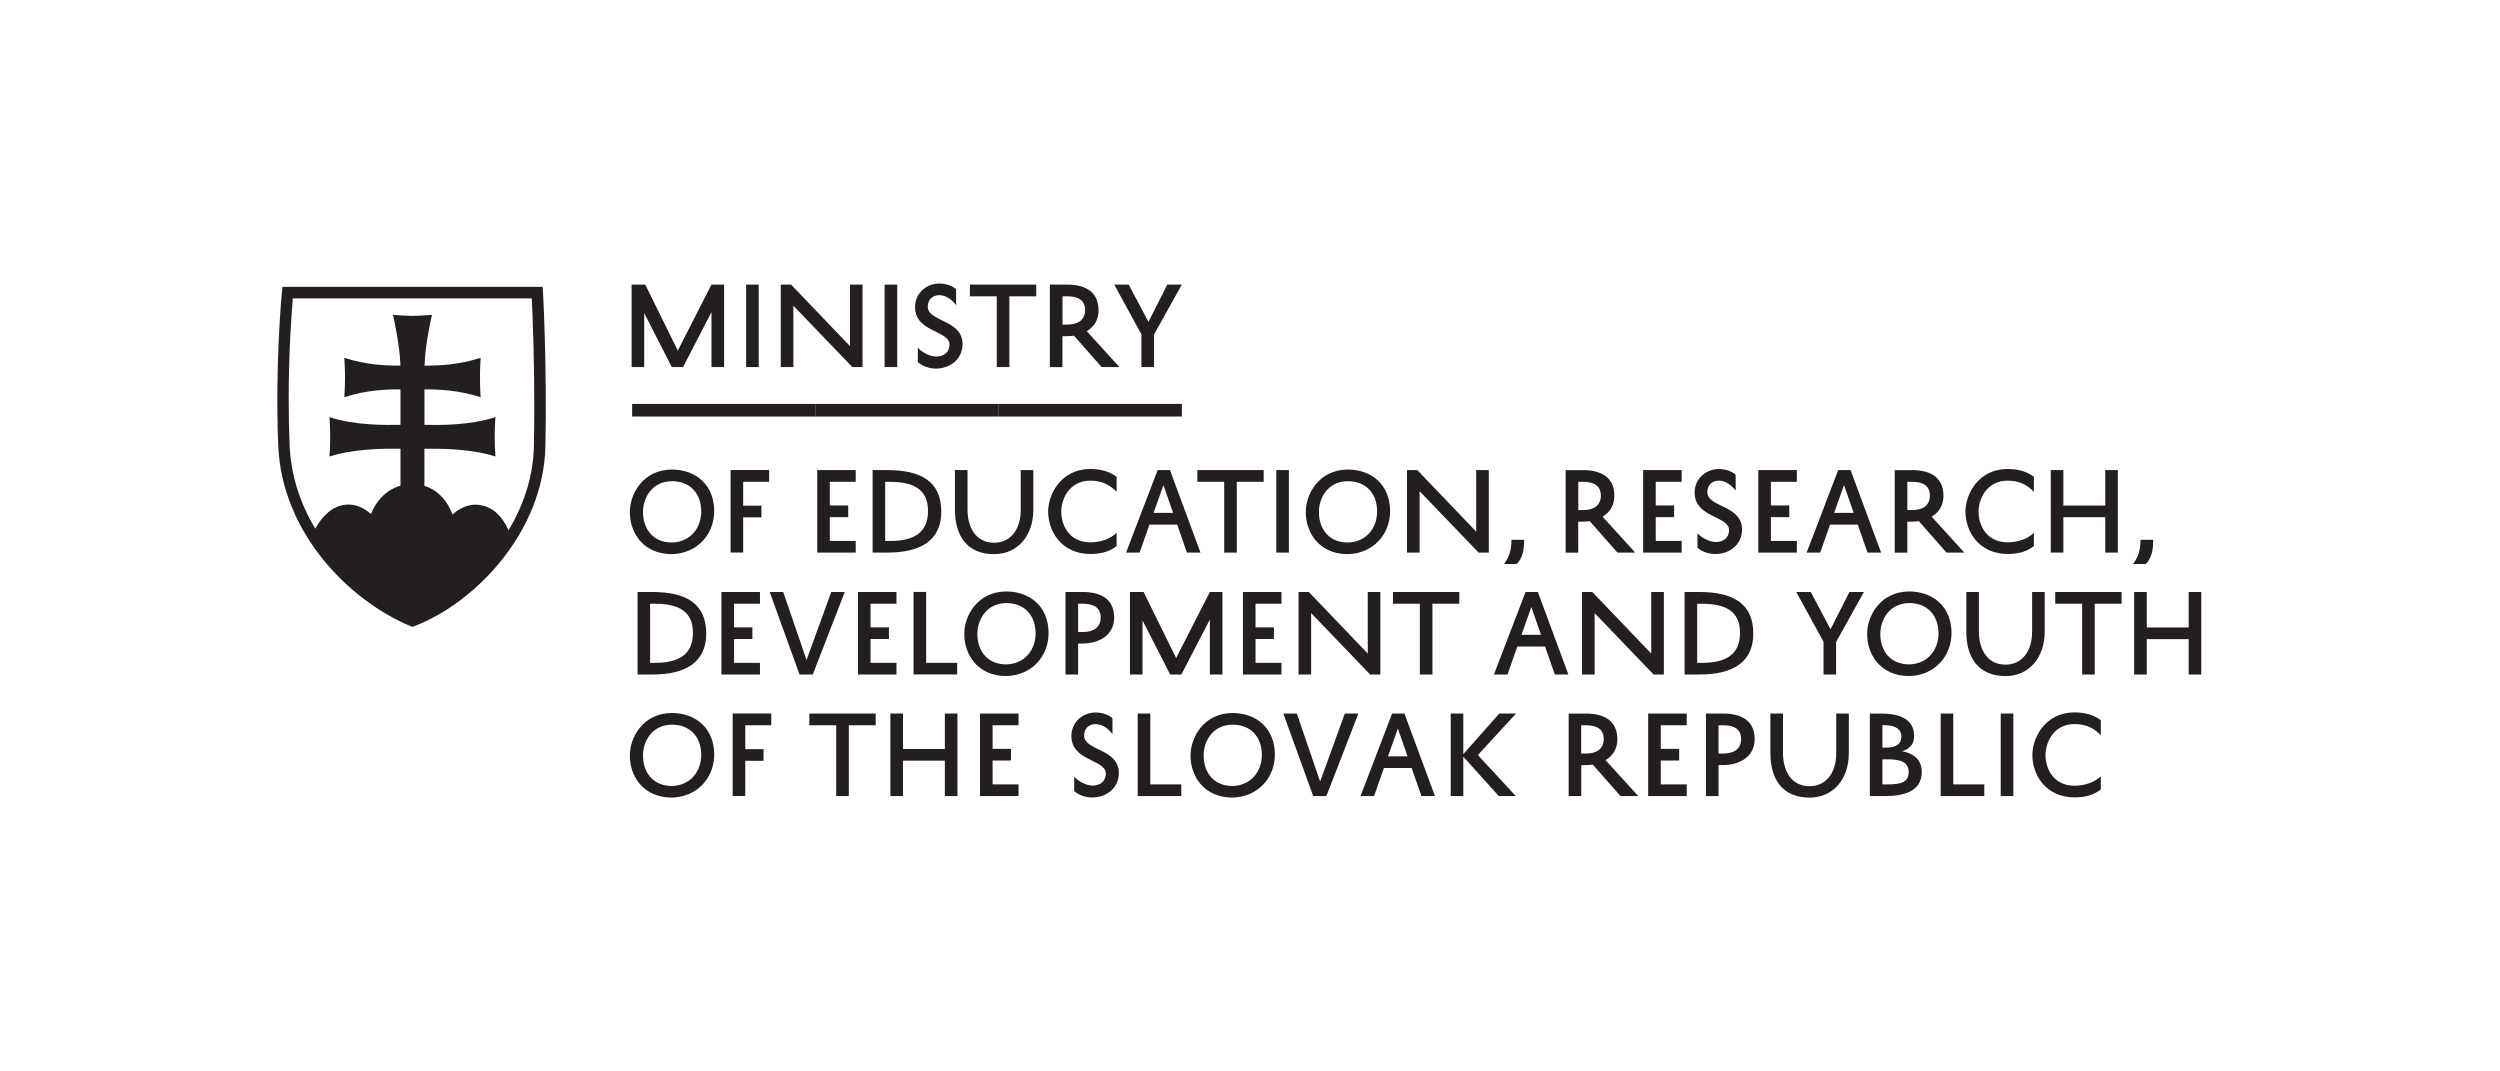 <?xml version="1.0" encoding="UTF-8"?><svg id="Vrstva_1" xmlns="http://www.w3.org/2000/svg" width="210mm" height="90mm" xmlns:xlink="http://www.w3.org/1999/xlink" viewBox="0 0 595.28 255.12"><defs><clipPath id="clippath"><rect x="149.98" y="67.51" width="374.17" height="122.41" style="fill:none;"/></clipPath><clipPath id="clippath-1"><rect x="149.98" y="67.51" width="374.17" height="122.41" style="fill:none;"/></clipPath></defs><rect width="595.28" height="255.12" style="fill:none;"/><path d="M75.42,128.44s9.76,10.8,13.14,13.14c3.38,2.34,10.02,5.72,10.02,5.72,0,0,5.73-1.82,8.33-4.16,2.6-2.34,14.44-14.05,14.44-14.57s-3.25-5.73-5.6-6.38c-2.34-.65-6.9.91-8.07,1.56-1.17.65-2.6-4.16-4.68-5.08-2.08-.91-6.25-2.6-7.68-2.08-1.43.52-6.64,5.07-6.64,6.12s-3.51-2.08-5.59-1.56c-2.08.52-7.81,5.73-7.68,7.29Z" style="fill:#231f20;"/><path d="M95.82,115.57c.73-.16,1.52-.26,2.38-.26.78,0,1.5.08,2.17.22-.02-.25-.03-.49-.05-.73h-4.45c-.02.26-.04.51-.06.76Z" style="fill:#231f20;"/><path d="M114.53,122.87c-.41-.12-.83-.18-1.26-.18-2.95,0-5.04,2.95-5.13,3.08l-1.83,2.61-.46-3.15c-.05-.3-1.2-7.4-7.65-7.4s-7.96,6.97-8.01,7.27l-.51,3.2-1.79-2.7c-.08-.12-1.97-2.95-4.89-2.95-.57,0-1.15.11-1.73.33-2.44.93-4.12,4.28-4.57,5.27l-.03.08.04.07c5.33,7.74,13.15,14.26,21.46,17.89l.05.02.06-.02c7.97-3.25,15.64-9.55,21.03-17.28l.04-.06-.02-.06c-.43-1.52-1.75-5.14-4.79-6.02Z" style="fill:#231f20;"/><path d="M129.29,69.6l-.07-1.29h-61.97l-.12,1.23c-.02.17-1.68,17.37-.88,36.56.86,20.83,16.9,36.87,31.44,42.97l.51.21.51-.2c14.79-5.72,30.75-22.69,31.16-42.83.39-19-.56-36.49-.57-36.65ZM119.3,129.02c-5.39,7.73-13.05,14.03-21.03,17.28l-.06.02-.05-.02c-8.31-3.63-16.13-10.15-21.46-17.89l-.04-.07.03-.08c.45-1,2.13-4.34,4.57-5.27.57-.22,1.15-.33,1.73-.33,2.93,0,4.82,2.83,4.89,2.95l1.79,2.7.51-3.2c.05-.3,1.24-7.27,8.01-7.27s7.61,7.1,7.65,7.4l.46,3.15,1.83-2.61c.09-.13,2.18-3.08,5.13-3.08.42,0,.84.06,1.26.18,3.04.88,4.36,4.5,4.79,6.02l.02.06-.04.06ZM127.13,106.19c-.14,6.79-2.13,13.47-5.91,19.85l-.14.24-.11-.25c-.93-2.06-2.67-4.7-5.74-5.58-2.53-.73-5.04-.06-7.34,1.93l-.15.13-.07-.19c-.56-1.5-2-4.4-4.99-5.95-1.64-.95-3.69-1.06-4.47-1.06-.86,0-2.83.03-4.7,1.08-3.03,1.55-4.51,4.37-5.09,5.83l-.08.19-.15-.13c-1.13-.98-2.96-2.14-5.24-2.14-.86,0-1.73.17-2.59.5-2.4.92-4.14,3.24-5.17,5.03l-.12.21-.13-.21c-3.69-6.22-5.7-12.84-5.98-19.67-.14-3.45-.22-7.08-.22-10.77,0-11.41.68-20.61.97-24.05v-.13h56.92v.14c.18,3.72.59,13.64.59,25.47,0,3.3-.03,6.51-.09,9.55Z" style="fill:#231f20;"/><path d="M101.06,101.16c3.61.06,10.64.19,16.91-1.84,0,0-.17,2.17-.17,4.69s.17,4.69.17,4.69c-5.75-1.85-12.85-1.89-16.91-1.85v13.44h-5.7v-13.44c-4.07-.05-11.17,0-16.91,1.85,0,0,.17-2.17.17-4.69s-.17-4.69-.17-4.69c6.27,2.03,13.3,1.89,16.91,1.84v-8.44c-3.29-.02-8.03.12-13.38,1.86,0,0,.17-2.17.17-4.69s-.17-4.69-.17-4.69c5.35,1.72,10.08,1.88,13.37,1.85-.17-5.34-1.78-12.08-1.78-12.08,0,0,3.32.25,4.64.25s4.65-.25,4.65-.25c0,0-1.61,6.74-1.78,12.08,3.29.03,8.02-.13,13.37-1.85,0,0-.16,2.16-.16,4.69s.16,4.69.16,4.69c-5.36-1.73-10.09-1.88-13.38-1.86v8.44" style="fill:#231f20;"/><g style="clip-path:url(#clippath);"><path d="M483.93,179.85c0,4.42,3,10,10.05,10.02,2.98,0,4.7-.73,6.25-1.88v-3.15c-1.4,1.32-3.62,2.25-6.25,2.25-5.07,0-6.92-4.1-6.92-7.28-.02-2.9,1.85-7.4,6.92-7.4,3.08,0,4.83,1.23,6.25,2.65v-3.55c-1.38-1.1-3.48-1.88-6.25-1.88-7.05,0-10.07,6.12-10.05,10.17v.03ZM476.4,189.55h3v-19.65h-3v19.65ZM472.48,186.77h-7.38v-16.87h-3v19.65h10.38v-2.78ZM448.23,178.02v-5.35h.42c1.88,0,4.08.5,4.08,2.72,0,1.83-1.35,2.63-3.67,2.63h-.83ZM454.48,183.85c0,2.53-2.02,2.92-5.15,2.92h-1.1v-5.97h1.2c2.9,0,5.05.52,5.05,3.05M448.95,189.55c4.02,0,8.65-.93,8.65-5.75,0-2.87-1.88-4.4-4.7-4.92,1.83-.55,2.88-1.68,2.88-3.62,0-3.97-3.35-5.35-7.75-5.35h-2.8v19.65h3.73ZM421.55,169.9v9.42c0,6.18,2.85,10.6,9.35,10.6,5.48,0,9.33-4.25,9.33-10.62v-9.4h-3v9.42c0,4.9-2.58,7.88-6.33,7.88-4.52,0-6.35-3.85-6.35-7.9v-9.4h-3ZM409.2,172.7h1.23c2.57,0,4.15,1,4.15,3.28s-1.62,3.45-4.23,3.45h-1.15v-6.73ZM410.23,182.17c4.23,0,7.58-2.17,7.58-6.15,0-4.27-2.95-6.12-7.48-6.12h-4.12v19.65h3v-7.38h1.02ZM401.63,186.77h-6.18v-5.67h4.38v-2.78h-4.38v-5.62h6.18v-2.8h-9.18v19.65h9.18v-2.78ZM376.5,172.7h1.22c2.58,0,4.15,1,4.15,3.28s-1.62,3.45-4.23,3.45h-1.15v-6.73ZM385.85,189.55h4.23l-7.77-8.55c1.72-1.02,2.8-2.7,2.8-4.97,0-4.27-2.95-6.12-7.47-6.12h-4.12v19.65h3v-7.38h1.02c.6,0,1.18-.05,1.73-.12l6.6,7.5ZM345.43,169.9v19.65h3v-9.38l8.45,9.38h4.05l-9.03-9.77,9.1-9.88h-4l-8.57,9.67v-9.67h-3ZM332.85,173.47l2.3,6.62h-4.65l2.35-6.62ZM331.48,169.9l-7.52,19.65h3.22l2.35-6.68h6.6l2.33,6.68h3.22l-7.27-19.65h-2.93ZM308.8,169.9h-3.22l7.1,19.65h3.15l7.62-19.65h-3.23l-5.88,16.2-5.55-16.2ZM286.6,179.82c-.02-2.9,1.85-7.25,6.93-7.27,4.15.02,6.82,2.72,6.93,7,.07,4.17-2.62,7.52-7.03,7.6-5.02-.05-6.9-3.95-6.82-7.32M283.48,179.82c-.07,4.68,2.93,10.02,9.9,10.1,6.12-.1,10.28-4.7,10.18-10.5-.12-5.92-4.25-9.6-10.02-9.65-7.05.02-10.07,6-10.05,10.05M281.28,186.77h-7.38v-16.87h-3v19.65h10.38v-2.78ZM255.78,188.37c.93.82,2.45,1.52,4.28,1.52,3.28,0,6.35-2.15,6.35-5.82,0-5.88-8.27-5.25-8.27-8.93,0-1.6,1.07-2.72,2.75-2.72,1.8,0,3.3,1.38,4,2.4v-3.82c-.78-.68-2.18-1.35-4.03-1.35-2.85,0-5.75,2.12-5.75,5.62,0,6,8.2,5.53,8.2,8.93,0,1.8-1.32,2.85-3.15,2.85-1.57,0-3.5-1.1-4.38-2.1v3.43ZM242.53,186.77h-6.18v-5.67h4.38v-2.78h-4.38v-5.62h6.18v-2.8h-9.18v19.65h9.18v-2.78ZM224.98,178.35h-9.97v-8.45h-3v19.65h3v-8.43h9.97v8.43h3v-19.65h-3v8.45ZM192.71,172.7h6.4v16.85h3v-16.85h6.4v-2.8h-15.8v2.8ZM177.46,189.55v-8.4h4.35v-2.78h-4.35v-5.68h6.18v-2.8h-9.18v19.65h3ZM153.11,179.82c-.03-2.9,1.85-7.25,6.93-7.27,4.15.02,6.82,2.72,6.93,7,.07,4.17-2.62,7.52-7.03,7.6-5.02-.05-6.9-3.95-6.82-7.32M149.98,179.82c-.08,4.68,2.92,10.02,9.9,10.1,6.12-.1,10.27-4.7,10.18-10.5-.12-5.92-4.25-9.6-10.03-9.65-7.05.02-10.08,6-10.05,10.05" style="fill:#231f20;"/><path d="M274.79,79.66l6.62-11.9h-3.45l-4.5,8.88-4.7-8.88h-3.45l6.47,11.85v7.8h3v-7.75ZM252.99,70.56h1.23c2.57,0,4.15,1,4.15,3.28s-1.62,3.45-4.22,3.45h-1.15v-6.72ZM262.34,87.41h4.22l-7.78-8.55c1.72-1.03,2.8-2.7,2.8-4.97,0-4.28-2.95-6.12-7.48-6.12h-4.12v19.65h3v-7.37h1.03c.6,0,1.18-.05,1.72-.12l6.6,7.5ZM230.94,70.56h6.4v16.85h3v-16.85h6.4v-2.8h-15.8v2.8ZM218.56,86.23c.93.82,2.45,1.53,4.28,1.53,3.28,0,6.35-2.15,6.35-5.83,0-5.88-8.28-5.25-8.28-8.92,0-1.6,1.08-2.73,2.75-2.73,1.8,0,3.3,1.38,4,2.4v-3.82c-.78-.68-2.17-1.35-4.03-1.35-2.85,0-5.75,2.12-5.75,5.62,0,6,8.2,5.52,8.2,8.92,0,1.8-1.33,2.85-3.15,2.85-1.57,0-3.5-1.1-4.38-2.1v3.43ZM210.64,87.41h3v-19.65h-3v19.65ZM202.39,67.76v14.65l-14.03-14.65h-2.45v19.65h3v-14.62l14.05,14.62h2.42v-19.65h-3ZM177.66,87.41h3v-19.65h-3v19.65ZM172.41,87.41v-19.65h-3l-8.02,15.72-7.75-15.72h-3.25v19.65h3v-12.87l6.57,12.87h2.68l6.77-13.1v13.1h3Z" style="fill:#231f20;"/></g><rect x="150.52" y="96.18" width="43.65" height="3" style="fill:#231f20;"/><rect x="194.14" y="96.18" width="43.65" height="3" style="fill:#231f20;"/><rect x="237.77" y="96.18" width="43.65" height="3" style="fill:#231f20;"/><g style="clip-path:url(#clippath-1);"><path d="M509.68,128.53c0,2.27-.47,4.05-1.77,5.77h3c1.4-1.25,1.85-3.55,1.77-5.77h-3ZM501.28,120.38h-9.97v-8.45h-3v19.65h3v-8.42h9.97v8.42h3v-19.65h-3v8.45ZM468,121.88c0,4.42,3,10,10.05,10.03,2.97,0,4.7-.73,6.25-1.88v-3.15c-1.4,1.33-3.62,2.25-6.25,2.25-5.08,0-6.93-4.1-6.93-7.28-.02-2.9,1.85-7.4,6.93-7.4,3.07,0,4.82,1.22,6.25,2.65v-3.55c-1.38-1.1-3.48-1.88-6.25-1.88-7.05,0-10.08,6.12-10.05,10.17v.03ZM454.15,114.73h1.23c2.58,0,4.15,1,4.15,3.28s-1.62,3.45-4.22,3.45h-1.15v-6.73ZM463.5,131.58h4.23l-7.77-8.55c1.73-1.03,2.8-2.7,2.8-4.97,0-4.28-2.95-6.12-7.48-6.12h-4.12v19.65h3v-7.37h1.03c.6,0,1.17-.05,1.72-.12l6.6,7.5ZM439.08,115.5l2.3,6.62h-4.65l2.35-6.62ZM437.7,111.93l-7.52,19.65h3.23l2.35-6.67h6.6l2.32,6.67h3.23l-7.27-19.65h-2.93ZM427.85,128.8h-6.18v-5.67h4.38v-2.78h-4.38v-5.62h6.18v-2.8h-9.18v19.65h9.18v-2.78ZM404.18,130.4c.92.82,2.45,1.52,4.27,1.52,3.28,0,6.35-2.15,6.35-5.83,0-5.88-8.27-5.25-8.27-8.92,0-1.6,1.08-2.72,2.75-2.72,1.8,0,3.3,1.38,4,2.4v-3.82c-.77-.68-2.17-1.35-4.02-1.35-2.85,0-5.75,2.12-5.75,5.62,0,6,8.2,5.53,8.2,8.92,0,1.8-1.32,2.85-3.15,2.85-1.57,0-3.5-1.1-4.37-2.1v3.43ZM400.43,128.8h-6.18v-5.67h4.38v-2.78h-4.38v-5.62h6.18v-2.8h-9.18v19.65h9.18v-2.78ZM375.8,114.73h1.23c2.57,0,4.15,1,4.15,3.28s-1.62,3.45-4.22,3.45h-1.15v-6.73ZM385.15,131.58h4.22l-7.77-8.55c1.73-1.03,2.8-2.7,2.8-4.97,0-4.28-2.95-6.12-7.48-6.12h-4.12v19.65h3v-7.37h1.03c.6,0,1.17-.05,1.72-.12l6.6,7.5ZM359.9,128.53c0,2.27-.48,4.05-1.78,5.77h3c1.4-1.25,1.85-3.55,1.78-5.77h-3ZM351.5,111.93v14.65l-14.02-14.65h-2.45v19.65h3v-14.62l14.05,14.62h2.42v-19.65h-3ZM314.05,121.85c-.02-2.9,1.85-7.25,6.93-7.27,4.15.02,6.82,2.72,6.93,7,.07,4.17-2.62,7.52-7.03,7.6-5.02-.05-6.9-3.95-6.82-7.33M310.93,121.85c-.07,4.68,2.93,10.03,9.9,10.1,6.12-.1,10.27-4.7,10.17-10.5-.12-5.93-4.25-9.6-10.02-9.65-7.05.03-10.07,6-10.05,10.05M303.9,131.58h3v-19.65h-3v19.65ZM285.1,114.73h6.4v16.85h3v-16.85h6.4v-2.8h-15.8v2.8ZM277.03,115.5l2.3,6.62h-4.65l2.35-6.62ZM275.65,111.93l-7.52,19.65h3.22l2.35-6.67h6.6l2.32,6.67h3.23l-7.27-19.65h-2.93ZM249.58,121.88c0,4.42,3,10,10.05,10.03,2.97,0,4.7-.73,6.25-1.88v-3.15c-1.4,1.33-3.62,2.25-6.25,2.25-5.08,0-6.93-4.1-6.93-7.28-.03-2.9,1.85-7.4,6.93-7.4,3.07,0,4.82,1.22,6.25,2.65v-3.55c-1.38-1.1-3.47-1.88-6.25-1.88-7.05,0-10.08,6.12-10.05,10.17v.03ZM227.38,111.93v9.42c0,6.18,2.85,10.6,9.35,10.6,5.47,0,9.32-4.25,9.32-10.62v-9.4h-3v9.42c0,4.9-2.57,7.88-6.32,7.88-4.53,0-6.35-3.85-6.35-7.9v-9.4h-3ZM210.78,114.73h1.12c5.65,0,9.07,1.8,9.07,6.93s-3.3,7.15-9,7.15h-1.2v-14.08ZM211.33,131.58c7.97,0,12.8-2.95,12.8-9.75,0-7.18-4.83-9.9-12.85-9.9h-3.5v19.65h3.55ZM203.76,128.8h-6.17v-5.67h4.38v-2.78h-4.38v-5.62h6.17v-2.8h-9.17v19.65h9.17v-2.78ZM176.96,131.58v-8.4h4.35v-2.78h-4.35v-5.68h6.18v-2.8h-9.18v19.65h3ZM153.11,121.85c-.03-2.9,1.85-7.25,6.93-7.27,4.15.02,6.82,2.72,6.93,7,.07,4.17-2.62,7.52-7.03,7.6-5.02-.05-6.9-3.95-6.82-7.33M149.98,121.85c-.08,4.68,2.92,10.03,9.9,10.1,6.12-.1,10.27-4.7,10.18-10.5-.12-5.93-4.25-9.6-10.03-9.65-7.05.03-10.08,6-10.05,10.05" style="fill:#231f20;"/><path d="M521.15,149.41h-9.98v-8.45h-3v19.65h3v-8.42h9.98v8.42h3v-19.65h-3v8.45ZM489.38,143.76h6.4v16.85h3v-16.85h6.4v-2.8h-15.8v2.8ZM468.2,140.96v9.42c0,6.17,2.85,10.6,9.35,10.6,5.47,0,9.32-4.25,9.32-10.62v-9.4h-3v9.42c0,4.9-2.57,7.88-6.32,7.88-4.53,0-6.35-3.85-6.35-7.9v-9.4h-3ZM447.73,150.88c-.02-2.9,1.85-7.25,6.92-7.28,4.15.03,6.83,2.73,6.93,7,.07,4.18-2.62,7.53-7.02,7.6-5.03-.05-6.9-3.95-6.83-7.32M444.6,150.88c-.08,4.67,2.92,10.02,9.9,10.1,6.12-.1,10.27-4.7,10.18-10.5-.12-5.92-4.25-9.6-10.03-9.65-7.05.02-10.07,6-10.05,10.05M437.2,152.86l6.62-11.9h-3.45l-4.5,8.88-4.7-8.88h-3.45l6.48,11.85v7.8h3v-7.75ZM404.13,143.76h1.12c5.65,0,9.07,1.8,9.07,6.92s-3.3,7.15-9,7.15h-1.2v-14.08ZM404.68,160.61c7.97,0,12.8-2.95,12.8-9.75,0-7.17-4.83-9.9-12.85-9.9h-3.5v19.65h3.55ZM393.18,140.96v14.65l-14.03-14.65h-2.45v19.65h3v-14.62l14.05,14.62h2.43v-19.65h-3ZM364.63,144.53l2.3,6.63h-4.65l2.35-6.63ZM363.25,140.96l-7.53,19.65h3.23l2.35-6.67h6.6l2.32,6.67h3.23l-7.27-19.65h-2.93ZM331.68,143.76h6.4v16.85h3v-16.85h6.4v-2.8h-15.8v2.8ZM325.68,140.96v14.65l-14.03-14.65h-2.45v19.65h3v-14.62l14.05,14.62h2.43v-19.65h-3ZM305.13,157.83h-6.17v-5.67h4.38v-2.78h-4.38v-5.62h6.17v-2.8h-9.17v19.65h9.17v-2.77ZM291.08,160.61v-19.65h-3l-8.03,15.72-7.75-15.72h-3.25v19.65h3v-12.88l6.58,12.88h2.67l6.78-13.1v13.1h3ZM256.71,143.76h1.22c2.58,0,4.15,1,4.15,3.28s-1.62,3.45-4.22,3.45h-1.15v-6.72ZM257.73,153.23c4.22,0,7.57-2.17,7.57-6.15,0-4.28-2.95-6.12-7.47-6.12h-4.12v19.65h3v-7.38h1.03ZM232.73,150.88c-.03-2.9,1.85-7.25,6.93-7.28,4.15.03,6.82,2.73,6.92,7,.08,4.18-2.62,7.53-7.03,7.6-5.02-.05-6.9-3.95-6.82-7.32M229.61,150.88c-.07,4.67,2.93,10.02,9.9,10.1,6.12-.1,10.28-4.7,10.17-10.5-.12-5.92-4.25-9.6-10.02-9.65-7.05.02-10.08,6-10.05,10.05M227.91,157.83h-7.38v-16.88h-3v19.65h10.38v-2.77ZM213.46,157.83h-6.17v-5.67h4.38v-2.78h-4.38v-5.62h6.17v-2.8h-9.17v19.65h9.17v-2.77ZM186.51,140.96h-3.23l7.1,19.65h3.15l7.62-19.65h-3.22l-5.88,16.2-5.55-16.2ZM180.96,157.83h-6.18v-5.67h4.38v-2.78h-4.38v-5.62h6.18v-2.8h-9.18v19.65h9.18v-2.77ZM154.81,143.76h1.12c5.65,0,9.07,1.8,9.07,6.92s-3.3,7.15-9,7.15h-1.2v-14.08ZM155.36,160.61c7.97,0,12.8-2.95,12.8-9.75,0-7.17-4.82-9.9-12.85-9.9h-3.5v19.65h3.55Z" style="fill:#231f20;"/></g></svg>